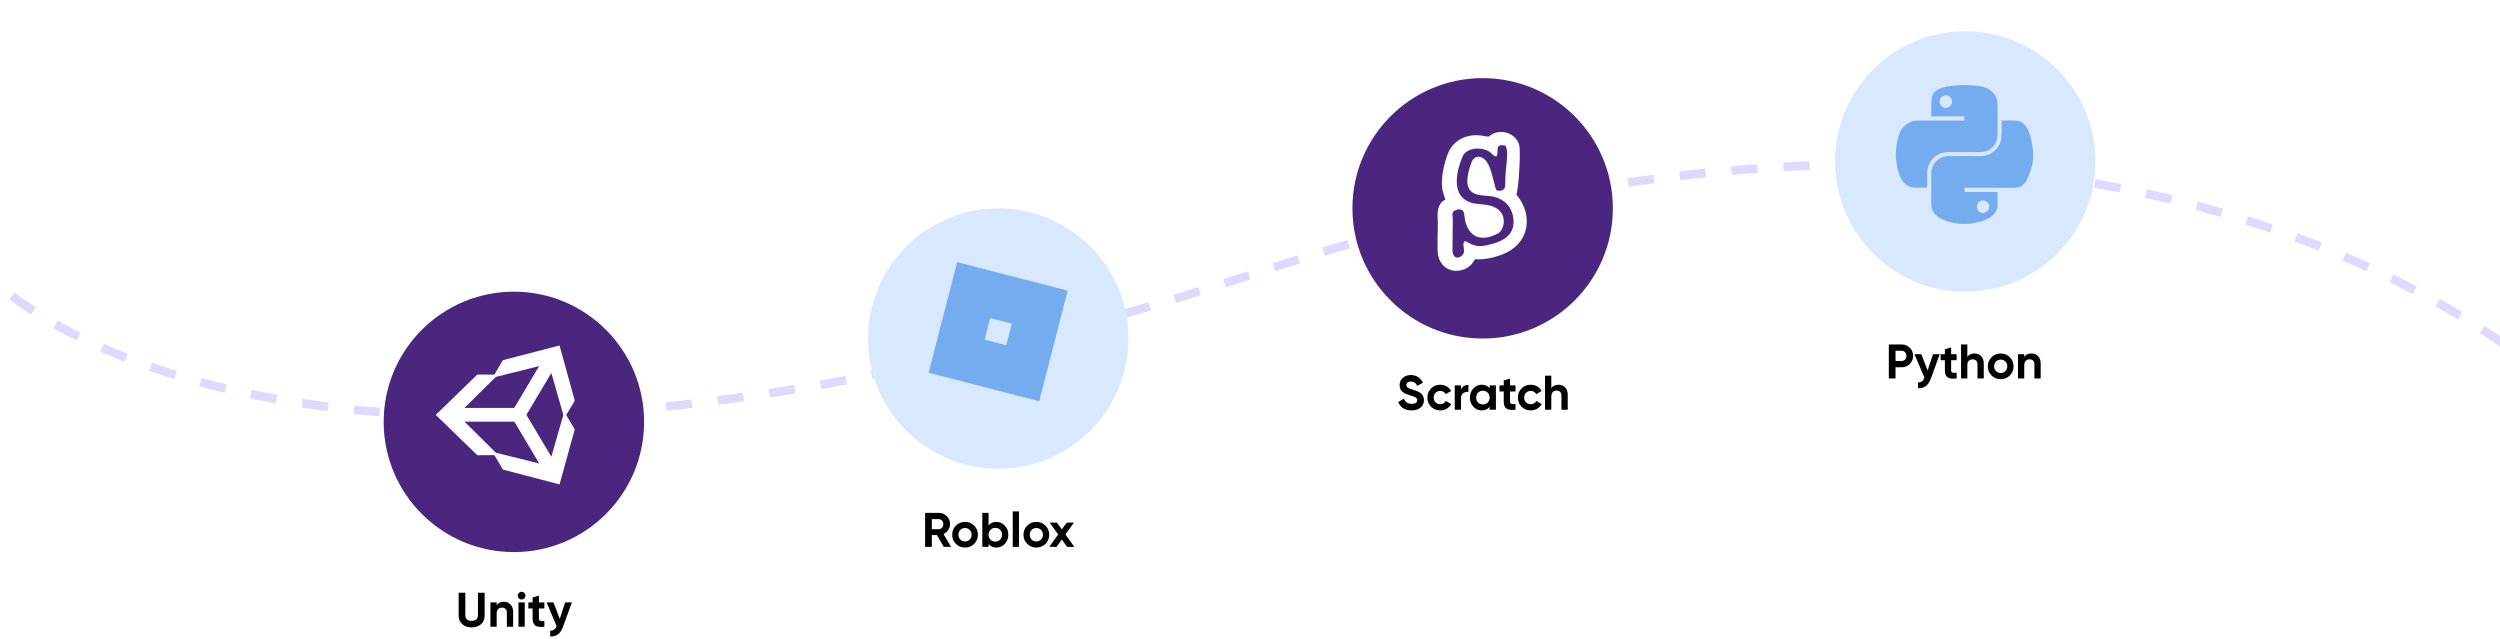 <svg width="1440" height="368" viewBox="0 0 1440 368" fill="none" xmlns="http://www.w3.org/2000/svg">
<path d="M-49 101.5C-6.333 214.333 236.896 318.117 727.5 156C1189 3.5 1426.33 176.833 1490 236" stroke="#E0D8FF" stroke-width="5" stroke-dasharray="15 15"/>
<g filter="url(#filter0_d_403_11)">
<circle cx="575" cy="191" r="75" fill="#D8E9FF"/>
</g>
<g filter="url(#filter1_d_403_11)">
<circle cx="854" cy="116" r="75" fill="#4B267E"/>
</g>
<g filter="url(#filter2_d_403_11)">
<circle cx="1132" cy="89" r="75" fill="#D8E9FF"/>
</g>
<path d="M271.659 361.392C269.475 361.392 267.683 360.776 266.283 359.544C264.883 358.312 264.183 356.66 264.183 354.588V341.4H268.019V354.28C268.019 355.307 268.309 356.119 268.887 356.716C269.485 357.313 270.409 357.612 271.659 357.612C272.91 357.612 273.825 357.313 274.403 356.716C275.001 356.119 275.299 355.307 275.299 354.28V341.4H279.163V354.588C279.163 356.66 278.463 358.312 277.063 359.544C275.663 360.776 273.862 361.392 271.659 361.392ZM290.26 346.608C291.791 346.608 293.051 347.121 294.04 348.148C295.048 349.175 295.552 350.593 295.552 352.404V361H291.94V352.852C291.94 351.919 291.688 351.209 291.184 350.724C290.68 350.22 290.008 349.968 289.168 349.968C288.235 349.968 287.488 350.257 286.928 350.836C286.368 351.415 286.088 352.283 286.088 353.44V361H282.476V347H286.088V348.568C286.966 347.261 288.356 346.608 290.26 346.608ZM300.428 345.32C299.831 345.32 299.308 345.105 298.86 344.676C298.431 344.228 298.216 343.705 298.216 343.108C298.216 342.511 298.431 341.988 298.86 341.54C299.308 341.092 299.831 340.868 300.428 340.868C301.044 340.868 301.567 341.092 301.996 341.54C302.444 341.988 302.668 342.511 302.668 343.108C302.668 343.705 302.444 344.228 301.996 344.676C301.567 345.105 301.044 345.32 300.428 345.32ZM298.636 361V347H302.248V361H298.636ZM313.562 350.472H310.398V356.296C310.398 356.781 310.52 357.136 310.762 357.36C311.005 357.584 311.36 357.715 311.826 357.752C312.293 357.771 312.872 357.761 313.562 357.724V361C311.08 361.28 309.325 361.047 308.298 360.3C307.29 359.553 306.786 358.219 306.786 356.296V350.472H304.35V347H306.786V344.172L310.398 343.08V347H313.562V350.472ZM325.538 347H329.402L324.306 361C323.578 363.016 322.607 364.472 321.394 365.368C320.199 366.283 318.706 366.693 316.914 366.6V363.24C317.884 363.259 318.65 363.053 319.21 362.624C319.788 362.195 320.246 361.504 320.582 360.552L314.842 347H318.79L322.43 356.408L325.538 347Z" fill="black"/>
<path d="M543.617 315L539.669 308.196H536.729V315H532.865V295.4H540.705C542.516 295.4 544.056 296.035 545.325 297.304C546.594 298.573 547.229 300.104 547.229 301.896C547.229 303.109 546.884 304.239 546.193 305.284C545.502 306.311 544.588 307.085 543.449 307.608L547.789 315H543.617ZM536.729 299.012V304.808H540.705C541.433 304.808 542.058 304.528 542.581 303.968C543.104 303.389 543.365 302.699 543.365 301.896C543.365 301.093 543.104 300.412 542.581 299.852C542.058 299.292 541.433 299.012 540.705 299.012H536.729ZM561.113 313.264C559.676 314.683 557.921 315.392 555.849 315.392C553.777 315.392 552.023 314.683 550.585 313.264C549.167 311.827 548.457 310.072 548.457 308C548.457 305.928 549.167 304.183 550.585 302.764C552.023 301.327 553.777 300.608 555.849 300.608C557.921 300.608 559.676 301.327 561.113 302.764C562.551 304.183 563.269 305.928 563.269 308C563.269 310.072 562.551 311.827 561.113 313.264ZM553.133 310.772C553.861 311.5 554.767 311.864 555.849 311.864C556.932 311.864 557.837 311.5 558.565 310.772C559.293 310.044 559.657 309.12 559.657 308C559.657 306.88 559.293 305.956 558.565 305.228C557.837 304.5 556.932 304.136 555.849 304.136C554.767 304.136 553.861 304.5 553.133 305.228C552.424 305.956 552.069 306.88 552.069 308C552.069 309.12 552.424 310.044 553.133 310.772ZM573.958 300.608C575.844 300.608 577.449 301.327 578.774 302.764C580.118 304.183 580.79 305.928 580.79 308C580.79 310.072 580.118 311.827 578.774 313.264C577.449 314.683 575.844 315.392 573.958 315.392C571.998 315.392 570.486 314.711 569.422 313.348V315H565.81V295.4H569.422V302.652C570.486 301.289 571.998 300.608 573.958 300.608ZM570.514 310.856C571.242 311.584 572.166 311.948 573.286 311.948C574.406 311.948 575.33 311.584 576.058 310.856C576.805 310.109 577.178 309.157 577.178 308C577.178 306.843 576.805 305.9 576.058 305.172C575.33 304.425 574.406 304.052 573.286 304.052C572.166 304.052 571.242 304.425 570.514 305.172C569.786 305.9 569.422 306.843 569.422 308C569.422 309.157 569.786 310.109 570.514 310.856ZM583.338 315V294.56H586.95V315H583.338ZM602.184 313.264C600.746 314.683 598.992 315.392 596.92 315.392C594.848 315.392 593.093 314.683 591.656 313.264C590.237 311.827 589.528 310.072 589.528 308C589.528 305.928 590.237 304.183 591.656 302.764C593.093 301.327 594.848 300.608 596.92 300.608C598.992 300.608 600.746 301.327 602.184 302.764C603.621 304.183 604.34 305.928 604.34 308C604.34 310.072 603.621 311.827 602.184 313.264ZM594.204 310.772C594.932 311.5 595.837 311.864 596.92 311.864C598.002 311.864 598.908 311.5 599.636 310.772C600.364 310.044 600.728 309.12 600.728 308C600.728 306.88 600.364 305.956 599.636 305.228C598.908 304.5 598.002 304.136 596.92 304.136C595.837 304.136 594.932 304.5 594.204 305.228C593.494 305.956 593.14 306.88 593.14 308C593.14 309.12 593.494 310.044 594.204 310.772ZM618.804 315H614.632L611.608 310.744L608.556 315H604.384L609.508 307.86L604.608 301H608.78L611.608 304.948L614.436 301H618.58L613.68 307.832L618.804 315Z" fill="black"/>
<path d="M813.069 236.392C811.127 236.392 809.494 235.963 808.169 235.104C806.843 234.227 805.91 233.041 805.369 231.548L808.673 229.616C809.438 231.613 810.941 232.612 813.181 232.612C814.263 232.612 815.057 232.416 815.561 232.024C816.065 231.632 816.317 231.137 816.317 230.54C816.317 229.849 816.009 229.317 815.393 228.944C814.777 228.552 813.675 228.132 812.089 227.684C811.211 227.423 810.465 227.161 809.849 226.9C809.251 226.639 808.645 226.293 808.029 225.864C807.431 225.416 806.974 224.856 806.657 224.184C806.339 223.512 806.181 222.728 806.181 221.832C806.181 220.059 806.806 218.649 808.057 217.604C809.326 216.54 810.847 216.008 812.621 216.008C814.207 216.008 815.598 216.4 816.793 217.184C818.006 217.949 818.949 219.023 819.621 220.404L816.373 222.28C815.589 220.6 814.338 219.76 812.621 219.76C811.818 219.76 811.183 219.947 810.717 220.32C810.269 220.675 810.045 221.141 810.045 221.72C810.045 222.336 810.297 222.84 810.801 223.232C811.323 223.605 812.313 224.016 813.769 224.464C814.366 224.651 814.814 224.8 815.113 224.912C815.43 225.005 815.85 225.164 816.373 225.388C816.914 225.593 817.325 225.789 817.605 225.976C817.903 226.163 818.239 226.415 818.613 226.732C818.986 227.049 819.266 227.376 819.453 227.712C819.658 228.048 819.826 228.459 819.957 228.944C820.106 229.411 820.181 229.924 820.181 230.484C820.181 232.295 819.518 233.732 818.193 234.796C816.886 235.86 815.178 236.392 813.069 236.392ZM829.58 236.392C827.47 236.392 825.706 235.683 824.288 234.264C822.888 232.845 822.188 231.091 822.188 229C822.188 226.909 822.888 225.155 824.288 223.736C825.706 222.317 827.47 221.608 829.58 221.608C830.942 221.608 832.184 221.935 833.304 222.588C834.424 223.241 835.273 224.119 835.852 225.22L832.744 227.04C832.464 226.461 832.034 226.004 831.456 225.668C830.896 225.332 830.261 225.164 829.552 225.164C828.469 225.164 827.573 225.528 826.864 226.256C826.154 226.965 825.8 227.88 825.8 229C825.8 230.101 826.154 231.016 826.864 231.744C827.573 232.453 828.469 232.808 829.552 232.808C830.28 232.808 830.924 232.649 831.484 232.332C832.062 231.996 832.492 231.539 832.772 230.96L835.908 232.752C835.292 233.853 834.424 234.74 833.304 235.412C832.184 236.065 830.942 236.392 829.58 236.392ZM841.539 224.408C841.875 223.512 842.426 222.84 843.191 222.392C843.975 221.944 844.843 221.72 845.795 221.72V225.752C844.694 225.621 843.705 225.845 842.827 226.424C841.969 227.003 841.539 227.964 841.539 229.308V236H837.927V222H841.539V224.408ZM858.028 222H861.64V236H858.028V234.348C856.946 235.711 855.424 236.392 853.464 236.392C851.598 236.392 849.992 235.683 848.648 234.264C847.323 232.827 846.66 231.072 846.66 229C846.66 226.928 847.323 225.183 848.648 223.764C849.992 222.327 851.598 221.608 853.464 221.608C855.424 221.608 856.946 222.289 858.028 223.652V222ZM851.364 231.856C852.092 232.584 853.016 232.948 854.136 232.948C855.256 232.948 856.18 232.584 856.908 231.856C857.655 231.109 858.028 230.157 858.028 229C858.028 227.843 857.655 226.9 856.908 226.172C856.18 225.425 855.256 225.052 854.136 225.052C853.016 225.052 852.092 225.425 851.364 226.172C850.636 226.9 850.272 227.843 850.272 229C850.272 230.157 850.636 231.109 851.364 231.856ZM872.924 225.472H869.76V231.296C869.76 231.781 869.881 232.136 870.124 232.36C870.366 232.584 870.721 232.715 871.188 232.752C871.654 232.771 872.233 232.761 872.924 232.724V236C870.441 236.28 868.686 236.047 867.66 235.3C866.652 234.553 866.148 233.219 866.148 231.296V225.472H863.712V222H866.148V219.172L869.76 218.08V222H872.924V225.472ZM881.697 236.392C879.588 236.392 877.824 235.683 876.405 234.264C875.005 232.845 874.305 231.091 874.305 229C874.305 226.909 875.005 225.155 876.405 223.736C877.824 222.317 879.588 221.608 881.697 221.608C883.06 221.608 884.301 221.935 885.421 222.588C886.541 223.241 887.39 224.119 887.969 225.22L884.861 227.04C884.581 226.461 884.152 226.004 883.573 225.668C883.013 225.332 882.378 225.164 881.669 225.164C880.586 225.164 879.69 225.528 878.981 226.256C878.272 226.965 877.917 227.88 877.917 229C877.917 230.101 878.272 231.016 878.981 231.744C879.69 232.453 880.586 232.808 881.669 232.808C882.397 232.808 883.041 232.649 883.601 232.332C884.18 231.996 884.609 231.539 884.889 230.96L888.025 232.752C887.409 233.853 886.541 234.74 885.421 235.412C884.301 236.065 883.06 236.392 881.697 236.392ZM897.719 221.608C899.25 221.608 900.51 222.121 901.499 223.148C902.507 224.175 903.011 225.593 903.011 227.404V236H899.399V227.852C899.399 226.919 899.147 226.209 898.643 225.724C898.139 225.22 897.467 224.968 896.627 224.968C895.694 224.968 894.947 225.257 894.387 225.836C893.827 226.415 893.547 227.283 893.547 228.44V236H889.935V216.4H893.547V223.568C894.425 222.261 895.815 221.608 897.719 221.608Z" fill="black"/>
<path d="M1095.26 198.4C1097.15 198.4 1098.74 199.035 1100.02 200.304C1101.31 201.573 1101.96 203.132 1101.96 204.98C1101.96 206.828 1101.31 208.387 1100.02 209.656C1098.74 210.925 1097.15 211.56 1095.26 211.56H1091.82V218H1087.96V198.4H1095.26ZM1095.26 207.948C1096.09 207.948 1096.77 207.668 1097.31 207.108C1097.85 206.529 1098.12 205.82 1098.12 204.98C1098.12 204.121 1097.85 203.412 1097.31 202.852C1096.77 202.292 1096.09 202.012 1095.26 202.012H1091.82V207.948H1095.26ZM1113.43 204H1117.3L1112.2 218C1111.47 220.016 1110.5 221.472 1109.29 222.368C1108.09 223.283 1106.6 223.693 1104.81 223.6V220.24C1105.78 220.259 1106.54 220.053 1107.1 219.624C1107.68 219.195 1108.14 218.504 1108.48 217.552L1102.74 204H1106.68L1110.32 213.408L1113.43 204ZM1127.02 207.472H1123.86V213.296C1123.86 213.781 1123.98 214.136 1124.22 214.36C1124.47 214.584 1124.82 214.715 1125.29 214.752C1125.75 214.771 1126.33 214.761 1127.02 214.724V218C1124.54 218.28 1122.79 218.047 1121.76 217.3C1120.75 216.553 1120.25 215.219 1120.25 213.296V207.472H1117.81V204H1120.25V201.172L1123.86 200.08V204H1127.02V207.472ZM1137.35 203.608C1138.88 203.608 1140.14 204.121 1141.13 205.148C1142.14 206.175 1142.65 207.593 1142.65 209.404V218H1139.03V209.852C1139.03 208.919 1138.78 208.209 1138.28 207.724C1137.77 207.22 1137.1 206.968 1136.26 206.968C1135.33 206.968 1134.58 207.257 1134.02 207.836C1133.46 208.415 1133.18 209.283 1133.18 210.44V218H1129.57V198.4H1133.18V205.568C1134.06 204.261 1135.45 203.608 1137.35 203.608ZM1157.66 216.264C1156.22 217.683 1154.47 218.392 1152.39 218.392C1150.32 218.392 1148.57 217.683 1147.13 216.264C1145.71 214.827 1145 213.072 1145 211C1145 208.928 1145.71 207.183 1147.13 205.764C1148.57 204.327 1150.32 203.608 1152.39 203.608C1154.47 203.608 1156.22 204.327 1157.66 205.764C1159.1 207.183 1159.81 208.928 1159.81 211C1159.81 213.072 1159.1 214.827 1157.66 216.264ZM1149.68 213.772C1150.41 214.5 1151.31 214.864 1152.39 214.864C1153.48 214.864 1154.38 214.5 1155.11 213.772C1155.84 213.044 1156.2 212.12 1156.2 211C1156.2 209.88 1155.84 208.956 1155.11 208.228C1154.38 207.5 1153.48 207.136 1152.39 207.136C1151.31 207.136 1150.41 207.5 1149.68 208.228C1148.97 208.956 1148.61 209.88 1148.61 211C1148.61 212.12 1148.97 213.044 1149.68 213.772ZM1170.14 203.608C1171.67 203.608 1172.93 204.121 1173.92 205.148C1174.93 206.175 1175.43 207.593 1175.43 209.404V218H1171.82V209.852C1171.82 208.919 1171.57 208.209 1171.06 207.724C1170.56 207.22 1169.89 206.968 1169.05 206.968C1168.11 206.968 1167.37 207.257 1166.81 207.836C1166.25 208.415 1165.97 209.283 1165.97 210.44V218H1162.36V204H1165.97V205.568C1166.84 204.261 1168.24 203.608 1170.14 203.608Z" fill="black"/>
<g filter="url(#filter3_d_403_11)">
<circle cx="296" cy="239" r="75" fill="#4B267E"/>
</g>
<path d="M322.273 199C322.818 200.944 323.369 202.885 323.907 204.834C326.255 213.342 328.604 221.85 330.952 230.358C330.997 230.497 331.011 230.645 330.991 230.79C330.971 230.935 330.919 231.074 330.838 231.195C329.328 233.689 327.839 236.195 326.332 238.69C326.179 238.942 326.169 239.122 326.325 239.381C327.849 241.899 329.361 244.424 330.861 246.957C330.976 247.159 331.013 247.396 330.966 247.624C328.106 258.012 325.236 268.398 322.357 278.782C322.342 278.835 322.326 278.889 322.292 279C321.915 278.905 321.547 278.816 321.182 278.72C310.784 276.004 300.387 273.283 289.992 270.558C289.769 270.488 289.579 270.341 289.454 270.143C287.976 267.648 286.513 265.144 285.064 262.632C284.844 262.25 284.606 262.139 284.185 262.145C281.247 262.183 278.31 262.193 275.377 262.224C275.244 262.23 275.11 262.207 274.986 262.158C274.862 262.108 274.75 262.032 274.658 261.934C266.862 254.356 259.063 246.78 251.259 239.208C251.187 239.138 251.103 239.081 251 239C251.127 238.866 251.219 238.763 251.317 238.666C259.106 231.1 266.898 223.538 274.693 215.978C274.88 215.816 275.119 215.724 275.367 215.719C278.332 215.719 281.297 215.736 284.262 215.769C284.64 215.769 284.849 215.667 285.039 215.338C286.488 212.826 287.961 210.33 289.416 207.82C289.478 207.702 289.566 207.6 289.673 207.52C289.78 207.441 289.903 207.385 290.034 207.359C299.175 204.994 308.314 202.624 317.452 200.248C318.924 199.866 320.397 199.484 321.869 199.103C321.948 199.076 322.025 199.043 322.099 199.005L322.273 199ZM317.573 214.872C317.471 215.024 317.412 215.105 317.361 215.19C312.706 223.009 308.049 230.827 303.39 238.645C303.224 238.922 303.285 239.099 303.428 239.336C307.838 246.733 312.244 254.133 316.647 261.536C316.938 262.026 317.233 262.515 317.56 263.061C317.621 262.878 317.662 262.763 317.696 262.646C319.928 254.867 322.157 247.087 324.383 239.306C324.443 239.075 324.441 238.832 324.376 238.602C322.931 233.518 321.478 228.436 320.016 223.356C319.211 220.551 318.4 217.745 317.573 214.871V214.872ZM310.592 266.982C310.5 266.809 310.447 266.699 310.385 266.594C305.751 258.809 301.12 251.024 296.49 243.236C296.327 242.964 296.153 242.876 295.843 242.876C286.587 242.884 277.331 242.887 268.077 242.883C267.94 242.883 267.805 242.898 267.603 242.909C267.747 243.061 267.838 243.168 267.937 243.263C273.743 249.012 279.551 254.758 285.36 260.501C285.536 260.664 285.751 260.778 285.984 260.834C292.732 262.528 299.481 264.216 306.231 265.898C307.662 266.255 309.093 266.609 310.592 266.982ZM310.523 210.887C310.284 210.941 310.105 210.974 309.927 211.022C301.927 213.023 293.927 215.027 285.929 217.033C285.723 217.085 285.534 217.188 285.379 217.333C279.504 223.113 273.635 228.898 267.772 234.686C267.689 234.777 267.612 234.873 267.539 234.973H267.916C277.213 234.973 286.511 234.975 295.81 234.98C296.115 234.98 296.266 234.869 296.415 234.621C301.034 226.846 305.658 219.073 310.287 211.303C310.357 211.186 310.427 211.064 310.523 210.887Z" fill="white"/>
<path d="M551.286 151C552.26 151.246 553.148 151.471 554.035 151.696C556.383 152.295 558.732 152.889 561.077 153.497C564.332 154.341 567.581 155.203 570.836 156.042C574.113 156.887 577.395 157.705 580.672 158.549C583.529 159.285 586.38 160.052 589.237 160.785C591.826 161.453 594.431 162.095 597.026 162.757C599.527 163.396 602.024 164.052 604.524 164.692C606.398 165.175 608.271 165.656 610.145 166.135C611.623 166.515 613.105 166.882 614.574 167.297C614.721 167.338 614.914 167.692 614.876 167.849C614.351 169.975 613.787 172.092 613.238 174.213C612.567 176.807 611.897 179.401 611.229 181.996C610.555 184.607 609.881 187.219 609.207 189.831C608.542 192.42 607.896 195.024 607.225 197.617C606.388 200.855 605.528 204.09 604.694 207.323C604.024 209.912 603.387 212.519 602.721 215.114C602.163 217.29 601.578 219.46 601.018 221.637C600.447 223.851 599.892 226.07 599.33 228.286C599.133 229.064 598.937 229.842 598.736 230.618C598.656 230.925 598.51 231.066 598.141 230.971C595.89 230.376 593.634 229.809 591.379 229.231C589.485 228.745 587.592 228.258 585.699 227.769C583.807 227.281 581.913 226.795 580.019 226.311C578.05 225.808 576.077 225.312 574.109 224.806C571.95 224.252 569.794 223.686 567.636 223.13C564.683 222.368 561.729 221.609 558.775 220.852C556.164 220.177 553.555 219.489 550.941 218.816C548.081 218.08 545.218 217.359 542.358 216.625C540.049 216.037 537.743 215.43 535.433 214.847C535.05 214.751 534.928 214.62 535.04 214.203C535.465 212.618 535.841 211.02 536.25 209.431C536.72 207.575 537.222 205.725 537.699 203.87C538.373 201.257 539.04 198.643 539.7 196.028C540.382 193.358 541.052 190.684 541.745 188.015C542.587 184.759 543.458 181.511 544.297 178.255C545.223 174.657 546.117 171.052 547.041 167.454C547.873 164.217 548.733 160.981 549.57 157.748C550.15 155.538 550.698 153.321 551.286 151ZM570.51 183.271C570.423 183.394 570.268 183.531 570.22 183.698C569.984 184.505 569.784 185.321 569.576 186.135C568.816 189.108 568.064 192.082 567.292 195.051C567.174 195.508 567.26 195.714 567.754 195.833C569.559 196.265 571.354 196.743 573.151 197.209C575.063 197.703 576.976 198.19 578.881 198.712C579.402 198.854 579.636 198.7 579.76 198.2C580.12 196.738 580.499 195.281 580.875 193.823C581.464 191.534 582.052 189.242 582.661 186.959C582.795 186.458 582.549 186.344 582.158 186.245C579.187 185.486 576.216 184.723 573.247 183.954C572.372 183.732 571.5 183.519 570.51 183.271Z" fill="#75ACEF"/>
<path fill-rule="evenodd" clip-rule="evenodd" d="M828.138 127.008C827.938 123.612 827.562 117.217 832.517 115.009H832.535C832.319 114.116 832.047 113.356 831.775 112.593C831.378 111.482 830.978 110.364 830.742 108.816C829.834 102.694 831.818 93.982 833.969 88.548C837.448 79.765 846.188 76.731 854.436 78.264C857.462 78.831 857.481 78.814 858.05 78.292C858.362 78.006 858.839 77.568 860.067 76.993C865.912 74.274 873.364 77.372 875.05 83.462C876.086 87.209 874.706 109.109 873.436 112.036C873.706 112.46 873.999 112.824 874.313 113.215C874.647 113.629 875.005 114.074 875.387 114.654C882.99 126.192 880.013 141.026 865.209 146.61C860.554 148.365 854.963 149.705 849.544 149.329C845.255 158.467 830.666 158.703 828.318 147.004C827.752 144.158 828.094 132.134 828.195 128.577L828.196 128.556C828.207 128.178 828.176 127.646 828.138 127.008ZM859.553 88.828C860.252 89.558 860.775 90.104 861.979 90.091L861.997 90.061C862.518 89.326 862.533 88.243 862.547 87.175C862.578 84.949 862.607 82.784 867.212 83.941C868.67 86.517 867.971 92.793 867.511 96.93C867.441 97.557 867.377 98.135 867.326 98.643C867.069 101.137 867.041 103.173 867.01 105.491C867.004 105.949 866.998 106.418 866.989 106.904C866.95 109.357 864.733 110.368 862.169 109.666C861.579 109.314 861.073 107.22 860.426 104.542C859.39 100.253 857.992 94.467 855.307 91.937C852.459 89.255 848.891 89.825 847.528 93.616C841.045 111.575 849.35 112.238 856.243 112.788C857.622 112.898 858.945 113.004 860.081 113.243C866.315 114.551 870.727 118.971 871.641 125.491C872.8 133.694 867.807 137.71 861.839 139.771C859.317 140.636 854.794 141.854 852.018 141.748C849.058 141.636 847.106 140.509 845.737 139.719C844.624 139.077 843.897 138.658 843.328 139.186C842.734 140.147 842.916 141.357 843.102 142.593C843.254 143.604 843.409 144.634 843.145 145.561C842.331 148.385 836.362 151.024 836.617 143.253L836.818 126.872C836.804 126.215 836.738 125.615 836.678 125.066C836.496 123.407 836.365 122.217 837.894 121.319C839.651 120.29 842.56 120.217 843.148 122.351C843.379 123.202 843.49 124.078 843.605 124.981C843.75 126.119 843.9 127.3 844.3 128.529C847.442 138.234 854.974 138.532 862.743 134.515C867.032 132.309 869.626 119.955 856.132 117.978C854.889 117.798 853.741 117.69 852.656 117.589C849.531 117.297 846.936 117.054 844.135 115.249C836.215 110.139 839.275 97.632 842.399 90.265C844.289 85.762 850.307 84.868 854.69 86.02C857.595 86.783 858.704 87.942 859.553 88.828Z" fill="white"/>
<path fill-rule="evenodd" clip-rule="evenodd" d="M1112.39 65.391C1112.39 65.927 1112.4 66.475 1112.4 67.038L1131.4 67.044V69.414H1130.41C1127.61 69.414 1124.81 69.412 1122.01 69.41C1116.4 69.406 1110.8 69.402 1105.19 69.414C1099.62 69.425 1095.1 72.854 1093.6 78.195C1092.09 83.536 1091.49 88.947 1092.5 94.455C1092.52 94.539 1092.53 94.623 1092.55 94.707C1093.03 97.303 1093.51 99.903 1094.69 102.299C1096.12 105.164 1098.2 107.251 1101.44 107.951C1101.77 108.034 1102.11 108.082 1102.45 108.096H1110.09V107.24C1110.09 106.527 1110.09 105.814 1110.09 105.101C1110.08 103.318 1110.08 101.535 1110.11 99.752C1110.1 98.783 1110.2 97.816 1110.4 96.868C1111.03 94.215 1112.53 91.852 1114.68 90.167C1116.82 88.481 1119.47 87.572 1122.2 87.587C1124.87 87.58 1127.55 87.581 1130.22 87.582C1133.59 87.584 1136.96 87.586 1140.33 87.571C1141.35 87.591 1142.37 87.489 1143.37 87.266C1147.72 86.168 1150.55 82.336 1150.57 77.555C1150.58 71.722 1150.58 65.889 1150.57 60.057C1150.58 59.4 1150.52 58.744 1150.41 58.098C1149.8 55.008 1147.92 52.833 1145.27 51.286C1142.69 49.781 1139.81 49.524 1136.94 49.268C1136.86 49.261 1136.78 49.254 1136.7 49.247C1132.7 48.875 1128.66 48.923 1124.67 49.391C1122.12 49.691 1119.59 50.116 1117.19 51.112C1114.65 52.171 1112.97 53.969 1112.66 56.765C1112.49 58.293 1112.45 59.837 1112.42 61.379C1112.41 61.7 1112.4 62.022 1112.4 62.343C1112.37 63.345 1112.38 64.348 1112.39 65.391ZM1120.79 62.141C1118.84 62.153 1117.23 60.509 1117.23 58.507L1117.22 58.509C1117.22 58.037 1117.31 57.569 1117.49 57.131C1117.66 56.694 1117.92 56.296 1118.26 55.96C1118.59 55.624 1118.98 55.357 1119.42 55.175C1119.85 54.992 1120.32 54.897 1120.79 54.896C1122.74 54.907 1124.36 56.57 1124.34 58.553C1124.32 60.493 1122.71 62.121 1120.79 62.141ZM1155.45 69.402C1154.61 69.413 1153.75 69.425 1152.89 69.425L1152.89 70.502C1152.88 71.409 1152.9 72.318 1152.92 73.227C1152.96 75.216 1153 77.203 1152.8 79.167C1152.14 85.634 1146.39 90.087 1140.61 89.96C1136.37 89.865 1132.13 89.887 1127.89 89.91C1126.04 89.92 1124.18 89.929 1122.32 89.929C1116.77 89.936 1112.42 94.23 1112.4 99.79C1112.37 104.85 1112.38 109.91 1112.39 114.969C1112.39 115.873 1112.39 116.777 1112.4 117.68C1112.36 119.726 1113.1 121.709 1114.47 123.232C1115.84 124.778 1117.53 125.865 1119.43 126.623C1125.4 129.012 1131.55 129.644 1137.87 128.32C1140.96 127.668 1143.98 126.83 1146.62 124.982C1149.2 123.17 1150.61 120.742 1150.57 117.527C1150.55 116.143 1150.56 114.76 1150.56 113.376C1150.56 112.684 1150.57 111.992 1150.57 111.3C1150.57 111.155 1150.55 111.012 1150.54 110.844C1150.53 110.752 1150.52 110.651 1150.51 110.539H1131.61V108.177H1132.61C1141.73 108.165 1150.85 108.165 1159.96 108.177C1163.12 108.18 1165.58 106.913 1167.16 104.177C1169.17 100.183 1170.59 96.263 1171 91.896C1171.33 88.383 1170.89 84.926 1170.19 81.498C1169.65 78.826 1169.01 76.175 1167.59 73.789C1166.11 71.287 1164.01 69.625 1161.05 69.458C1159.21 69.353 1157.35 69.377 1155.45 69.402ZM1142.21 122.663C1140.25 122.649 1138.67 121.012 1138.67 119.001H1138.67C1138.67 118.534 1138.77 118.073 1138.95 117.642C1139.13 117.212 1139.39 116.821 1139.72 116.492C1140.05 116.163 1140.45 115.903 1140.88 115.726C1141.31 115.549 1141.77 115.459 1142.24 115.461C1142.71 115.463 1143.17 115.557 1143.6 115.737C1144.03 115.917 1144.42 116.181 1144.75 116.512C1145.08 116.843 1145.34 117.236 1145.52 117.668C1145.69 118.1 1145.78 118.563 1145.78 119.03C1145.78 121.011 1144.14 122.676 1142.21 122.663Z" fill="#75ACEF"/>
<defs>
<filter id="filter0_d_403_11" x="482" y="102" width="186" height="186" filterUnits="userSpaceOnUse" color-interpolation-filters="sRGB">
<feFlood flood-opacity="0" result="BackgroundImageFix"/>
<feColorMatrix in="SourceAlpha" type="matrix" values="0 0 0 0 0 0 0 0 0 0 0 0 0 0 0 0 0 0 127 0" result="hardAlpha"/>
<feOffset dy="4"/>
<feGaussianBlur stdDeviation="9"/>
<feComposite in2="hardAlpha" operator="out"/>
<feColorMatrix type="matrix" values="0 0 0 0 0.878 0 0 0 0 0.847 0 0 0 0 1 0 0 0 1 0"/>
<feBlend mode="normal" in2="BackgroundImageFix" result="effect1_dropShadow_403_11"/>
<feBlend mode="normal" in="SourceGraphic" in2="effect1_dropShadow_403_11" result="shape"/>
</filter>
<filter id="filter1_d_403_11" x="761" y="27" width="186" height="186" filterUnits="userSpaceOnUse" color-interpolation-filters="sRGB">
<feFlood flood-opacity="0" result="BackgroundImageFix"/>
<feColorMatrix in="SourceAlpha" type="matrix" values="0 0 0 0 0 0 0 0 0 0 0 0 0 0 0 0 0 0 127 0" result="hardAlpha"/>
<feOffset dy="4"/>
<feGaussianBlur stdDeviation="9"/>
<feComposite in2="hardAlpha" operator="out"/>
<feColorMatrix type="matrix" values="0 0 0 0 0.878 0 0 0 0 0.847 0 0 0 0 1 0 0 0 1 0"/>
<feBlend mode="normal" in2="BackgroundImageFix" result="effect1_dropShadow_403_11"/>
<feBlend mode="normal" in="SourceGraphic" in2="effect1_dropShadow_403_11" result="shape"/>
</filter>
<filter id="filter2_d_403_11" x="1039" y="0" width="186" height="186" filterUnits="userSpaceOnUse" color-interpolation-filters="sRGB">
<feFlood flood-opacity="0" result="BackgroundImageFix"/>
<feColorMatrix in="SourceAlpha" type="matrix" values="0 0 0 0 0 0 0 0 0 0 0 0 0 0 0 0 0 0 127 0" result="hardAlpha"/>
<feOffset dy="4"/>
<feGaussianBlur stdDeviation="9"/>
<feComposite in2="hardAlpha" operator="out"/>
<feColorMatrix type="matrix" values="0 0 0 0 0.878 0 0 0 0 0.847 0 0 0 0 1 0 0 0 1 0"/>
<feBlend mode="normal" in2="BackgroundImageFix" result="effect1_dropShadow_403_11"/>
<feBlend mode="normal" in="SourceGraphic" in2="effect1_dropShadow_403_11" result="shape"/>
</filter>
<filter id="filter3_d_403_11" x="203" y="150" width="186" height="186" filterUnits="userSpaceOnUse" color-interpolation-filters="sRGB">
<feFlood flood-opacity="0" result="BackgroundImageFix"/>
<feColorMatrix in="SourceAlpha" type="matrix" values="0 0 0 0 0 0 0 0 0 0 0 0 0 0 0 0 0 0 127 0" result="hardAlpha"/>
<feOffset dy="4"/>
<feGaussianBlur stdDeviation="9"/>
<feComposite in2="hardAlpha" operator="out"/>
<feColorMatrix type="matrix" values="0 0 0 0 0.878 0 0 0 0 0.847 0 0 0 0 1 0 0 0 1 0"/>
<feBlend mode="normal" in2="BackgroundImageFix" result="effect1_dropShadow_403_11"/>
<feBlend mode="normal" in="SourceGraphic" in2="effect1_dropShadow_403_11" result="shape"/>
</filter>
</defs>
</svg>
